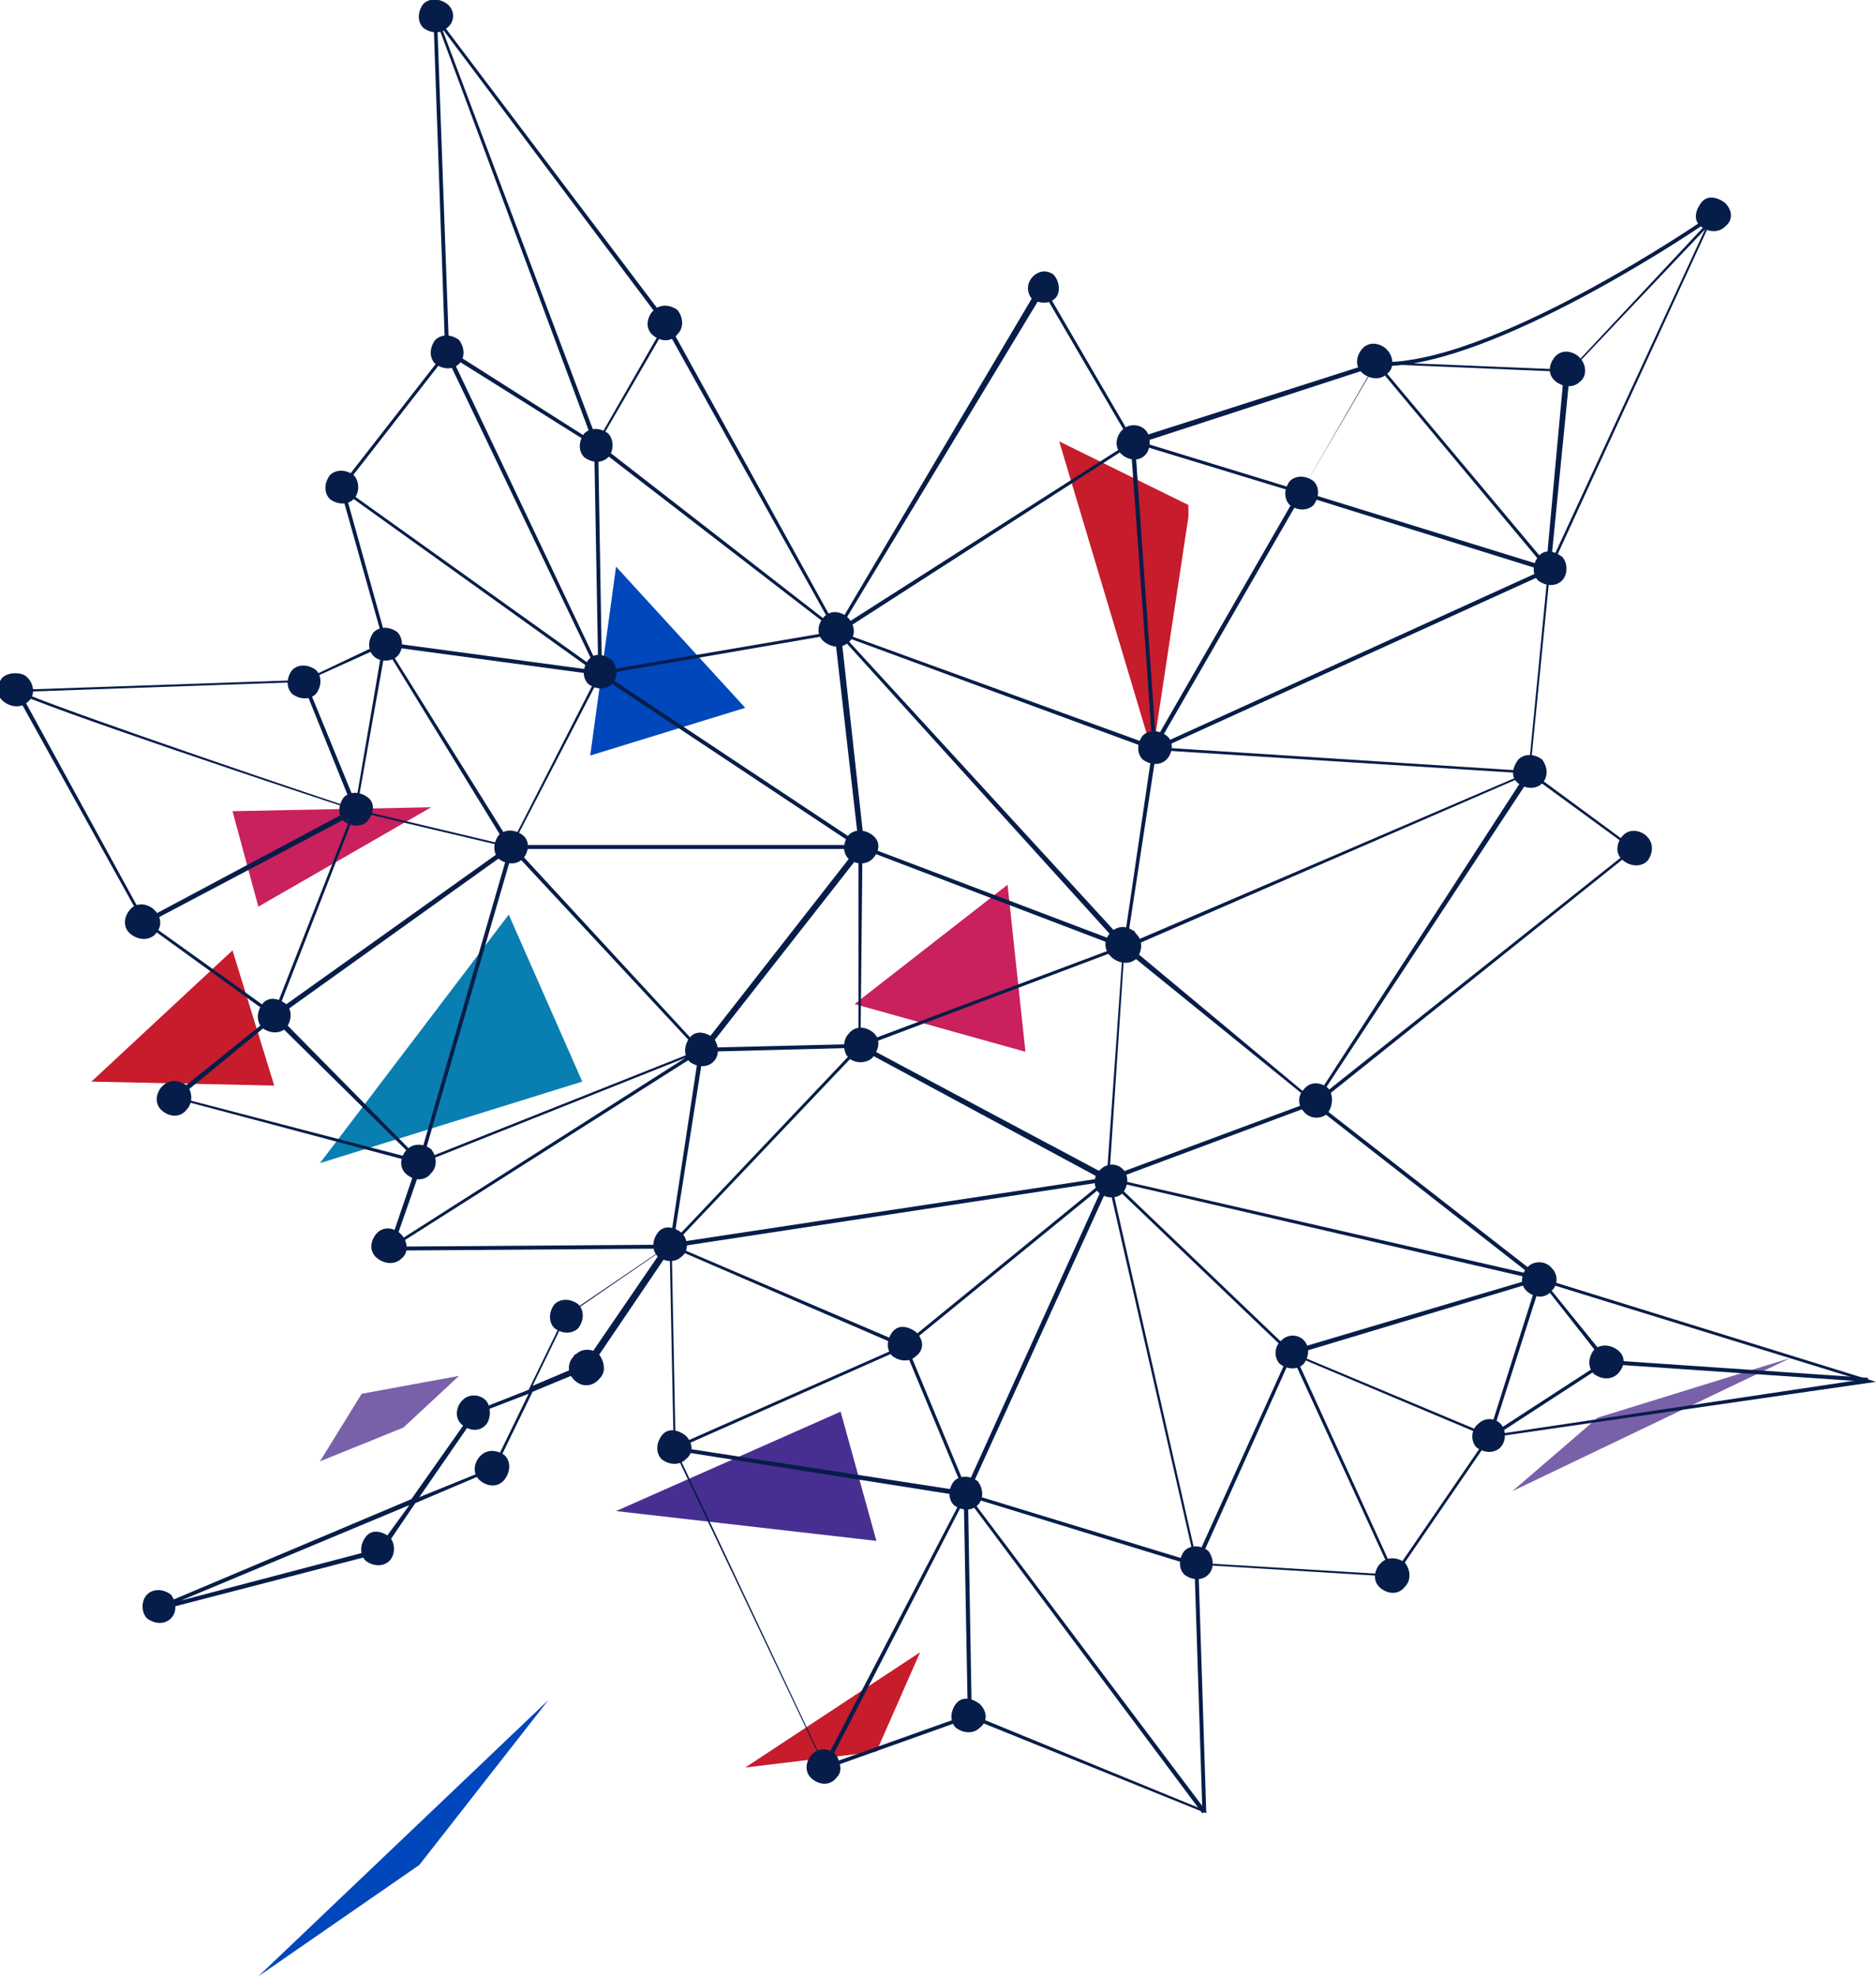 <?xml version="1.0" encoding="utf-8"?>
<!-- Generator: Adobe Illustrator 24.0.3, SVG Export Plug-In . SVG Version: 6.00 Build 0)  -->
<svg version="1.1" id="Layer_1" xmlns="http://www.w3.org/2000/svg" xmlns:xlink="http://www.w3.org/1999/xlink" x="0px" y="0px"
	 viewBox="0 0 94.4 99.4" style="enable-background:new 0 0 94.4 99.4;" xml:space="preserve">
<style type="text/css">
	.st0{fill:#097EB1;}
	.st1{fill:#472F92;}
	.st2{fill:#7961AA;}
	.st3{fill:#C8215D;}
	.st4{fill:#C61C2C;}
	.st5{fill:#0047BB;}
	.st6{fill:#071D49;}
</style>
<title>Asset 2</title>
<g id="Layer_2_1_">
	<g id="colours">
		<polygon class="st0" points="25.6,46 16.1,58.5 29.3,54.4 		"/>
		<polygon class="st1" points="42.3,71 31,76 44.1,77.5 		"/>
		<polygon class="st2" points="23.1,69.2 18.2,70.1 16.1,73.5 20.3,71.8 		"/>
		<polygon class="st2" points="80.4,71.3 76.1,75 90.1,68.3 		"/>
		<polygon class="st3" points="50.7,44.5 43,50.5 51.6,52.9 		"/>
		<polygon class="st3" points="21.7,40.6 11.7,40.8 13,45.6 		"/>
		<polygon class="st4" points="46.3,83.1 37.5,88.9 44.1,88.1 		"/>
		<polygon class="st4" points="11.7,47.8 4.6,54.4 13.8,54.6 		"/>
		<polyline class="st4" points="59.8,25.4 53.3,22.2 58,37.9 59.8,26 		"/>
		<polygon class="st5" points="31,28.5 29.7,38 37.5,35.6 		"/>
		<polygon class="st5" points="13,99.4 27.6,85.5 21.1,93.8 		"/>
	</g>
	<g id="lines_leaves">
		<path class="st6" d="M8,81l-0.1-0.2l12.8-5.4l3.1-4.4l2.8-1.1l1.8-3.7l0,0l5-3.4l-13.9,0.1l1.5-4.4L8.6,55.2l5.1-4.1l-6.5-4.7l0,0
			L0.7,34.7l14.6-0.5l4-1.9l-2.2-7.8l5.3-6.8L21.8,0.6l11.8,15.6l8.5,15.4l10.3-17.4l4.6,7.9l12.2-3.9l0,0
			c5.6,0.4,16.8-7.3,16.9-7.4l0.3-0.2l-0.2,0.3L78,28.7l-1,10.1l5.3,3.9l-16,12.8l11.3,8.8l16.8,5.2L75,72.3l-4.8,7h-0.1l-9.8-0.6
			l0.4,12.5l-11.9-4.8L41.5,89v-0.1l-7.6-16l-0.2-10l-4,5.9L26.8,70l-1.9,3.9l0,0l-4,1.7l-1.7,2.5L8,81z M20.6,75.7L9.1,80.5
			l9.9-2.6L20.6,75.7z M24,71.1l-2.9,4.2l3.7-1.5l1.8-3.7L24,71.1z M34,72.9l7.5,15.9l7.3-2.6l0,0L60.5,91l-0.4-12.4h0.1l9.9,0.6
			l4.8-7l0,0l18.7-2.8l-16.2-5l0,0L66,55.5l16.1-12.8l-5.2-3.8l1-10.3L86,11.1c-1.7,1.2-11.6,7.6-16.7,7.3l-12.3,4l-4.5-7.7
			L42.1,31.9l-8.7-15.6L22,1.1l0.6,16.6l0,0l-5.3,6.8l2.2,7.9l-4.2,1.9L1,34.8l6.3,11.5l6.7,4.8l-5,4.1l12.3,3.2l-1.5,4.3l13.9-0.1
			l0.1-0.2v0.2H34l-0.2,0.1L34,72.9z M28.5,66.2l-1.7,3.5l2.6-1.1l3.9-5.7L28.5,66.2z"/>
		<path class="st6" d="M41.9,31.8l15.2-9.7l1.1,15.7L41.9,31.8z M56.9,22.4l-14.6,9.4L58,37.5L56.9,22.4z"/>
		<path class="st6" d="M58,37.9l-1-15.8l8.5,2.6l3.8-6.5l9.7,0.4l7.3-7.8l0.1,0.1L79,18.7l-1,10.1l-12.5-3.9L58,37.9z M57.1,22.3
			l1,15l7.2-12.5L57.1,22.3z M69.2,18.3l-3.7,6.4l12.3,3.8l0.9-9.8L69.2,18.3z"/>
		<polygon class="st6" points="66.1,55.4 76.8,38.9 57.8,37.7 77.8,28.6 69.2,18.3 69.3,18.2 78.1,28.7 58.5,37.6 77.2,38.8 
			66.2,55.5 		"/>
		<polygon class="st6" points="56.5,47.8 58,37.6 58.2,37.7 56.7,47.5 77,38.8 77,38.9 		"/>
		<polygon class="st6" points="22.5,17.8 22.6,17.6 30,22.3 33.5,16.2 33.6,16.3 30,22.5 		"/>
		<polygon class="st6" points="55.5,59.3 66,55.4 56.5,47.7 42.1,31.8 29.9,22.4 29.9,22.4 21.9,0.9 22,0.8 30.1,22.3 42.2,31.7 
			56.7,47.5 66.3,55.5 56.1,59.3 77.5,64.2 77.5,64.4 		"/>
		<polygon class="st6" points="74.8,72.5 77.4,64.3 77.6,64.3 75.1,72.1 80.8,68.4 80.8,68.4 94,69.3 94,69.5 80.8,68.6 		"/>
		<polygon class="st6" points="64.7,68 77.5,64.2 80.9,68.4 80.8,68.6 77.5,64.4 65.2,68.1 75,72.2 74.9,72.3 		"/>
		<polygon class="st6" points="48.5,75.1 55.8,59 60.2,78.4 65,67.8 70.2,79.2 70.1,79.3 65,68.2 60.2,78.9 55.8,59.6 48.7,75.2 		
			"/>
		<polygon class="st6" points="60.5,91.2 48.4,75 60.2,78.6 60.2,78.8 48.8,75.3 60.7,91.1 		"/>
		<polygon class="st6" points="41.4,88.8 48.7,74.8 48.9,86.3 48.7,86.3 48.5,75.5 41.6,88.9 		"/>
		<path class="st6" d="M33.6,72.9l12-5.3l3.2,7.7L33.6,72.9z M45.5,67.8l-11.3,5L48.5,75L45.5,67.8z"/>
		<polygon class="st6" points="33.7,62.7 33.8,62.6 45.5,67.6 55.8,59.2 65,68 64.9,68.1 55.8,59.4 45.5,67.8 45.5,67.8 		"/>
		<path class="st6" d="M43,52.6l13.6-5.1l-0.8,12L43,52.6z M56.5,47.7l-13,4.9l12.2,6.5L56.5,47.7z"/>
		<path class="st6" d="M33.5,62.8l0.2-0.2l1.5-9.9h0.1l8.2-0.2l-9.5,10l21.8-3.3v0.2L33.5,62.8z M35.4,52.9l-1.5,9.5l9.2-9.7
			L35.4,52.9z"/>
		<polygon class="st6" points="19.7,62.8 19.6,62.7 34.5,53.2 21.2,58.5 21.1,58.4 35.2,52.8 35.3,52.9 		"/>
		<polygon class="st6" points="43.2,52.6 43.2,42.5 43.4,42.5 56.6,47.5 56.5,47.7 43.4,42.7 43.3,52.6 		"/>
		<path class="st6" d="M35.2,52.8l7.9-10.1H25.6l4.5-8.8L30,33.8l12.3-2.1l1.2,10.9l0.2,0.1h-0.2l-8,10.2L35.2,52.8z M30.2,34
			l-4.4,8.5H43L30.2,34z M42,31.9l-11.6,2l12.8,8.5L42,31.9z"/>
		<polygon class="st6" points="21.2,58.6 13.7,51.2 13.9,51 21.1,58.3 25.7,42.4 35.3,52.8 35.2,52.9 25.8,42.8 		"/>
		<path class="st6" d="M7.3,46.5l-0.1-0.2l10.5-5.6c-1.9-0.6-16.3-5.4-16.9-5.9l0.1-0.1c0.5,0.4,11.3,4.1,17,6l0.2,0.1L7.3,46.5z"/>
		<path class="st6" d="M13.6,51.4l4.2-10.7h0.1l8,1.9L13.6,51.4z M17.9,40.8l-3.9,10l11.5-8.2L17.9,40.8z"/>
		<polygon class="st6" points="17.9,41 15.2,34.3 15.4,34.3 17.9,40.4 19.3,32.2 25.8,42.6 25.6,42.7 19.4,32.6 		"/>
		<polygon class="st6" points="19.4,32.5 19.4,32.3 29.8,33.7 17.1,24.6 17.2,24.5 30.5,34 		"/>
		<polygon class="st6" points="30.3,34.3 22.4,17.8 22.6,17.7 30.1,33.5 29.9,22.4 30.1,22.4 		"/>
		<path class="st6" d="M66.1,25.4c-0.3,0.3-0.8,0.3-1.2,0l0,0c-0.3-0.3-0.3-0.8,0-1.2l0,0c0.3-0.3,0.8-0.3,1.2,0l0,0
			C66.4,24.5,66.4,25,66.1,25.4z"/>
		<path class="st6" d="M86.8,11.4c-0.3,0.3-0.8,0.3-1.2,0s-0.3-0.8,0-1.2s0.8-0.3,1.2,0l0,0C87.2,10.6,87.2,11.1,86.8,11.4z"/>
		<path class="st6" d="M79.5,19.2c-0.3,0.3-0.8,0.3-1.2,0l0,0c-0.4-0.3-0.4-0.8-0.1-1.2c0.3-0.4,0.8-0.4,1.2-0.1l0.1,0.1
			C79.8,18.3,79.9,18.9,79.5,19.2L79.5,19.2z"/>
		<path class="st6" d="M78.6,29.2c-0.3,0.3-0.8,0.3-1.2,0c-0.3-0.3-0.3-0.8,0-1.2s0.8-0.3,1.2,0C78.9,28.3,78.9,28.9,78.6,29.2
			L78.6,29.2z"/>
		<path class="st6" d="M77.6,39.4c-0.3,0.3-0.8,0.3-1.2,0s-0.3-0.8,0-1.2c0.3-0.3,0.8-0.3,1.2,0l0,0C77.9,38.6,77.9,39.1,77.6,39.4
			L77.6,39.4z"/>
		<path class="st6" d="M57.2,48.2c-0.3,0.3-0.8,0.3-1.2,0l0,0c-0.4-0.3-0.5-0.8-0.2-1.2s0.8-0.5,1.2-0.2c0.1,0,0.1,0.1,0.2,0.2
			C57.5,47.3,57.5,47.8,57.2,48.2L57.2,48.2z"/>
		<path class="st6" d="M56.5,60c-0.3,0.3-0.8,0.3-1.2,0l0,0c-0.3-0.3-0.3-0.9,0.1-1.2c0.3-0.3,0.8-0.3,1.1,0
			C56.8,59.1,56.8,59.6,56.5,60L56.5,60z"/>
		<path class="st6" d="M65.6,68.6c-0.3,0.3-0.8,0.3-1.2,0c-0.3-0.3-0.3-0.9,0.1-1.2c0.3-0.3,0.8-0.3,1.1,0
			C65.9,67.7,65.9,68.2,65.6,68.6L65.6,68.6z"/>
		<path class="st6" d="M75.5,72.8c-0.3,0.3-0.8,0.3-1.2,0c-0.3-0.3-0.3-0.9,0.1-1.2c0.3-0.3,0.8-0.3,1.1,0
			C75.8,71.9,75.8,72.5,75.5,72.8L75.5,72.8z"/>
		<path class="st6" d="M78.1,64.9c-0.3,0.4-0.8,0.4-1.2,0.1c-0.4-0.3-0.4-0.8-0.1-1.2l0.1-0.1c0.3-0.3,0.9-0.3,1.2,0.1
			C78.4,64.1,78.4,64.6,78.1,64.9z"/>
		<path class="st6" d="M81.4,69.1c-0.3,0.3-0.8,0.3-1.2,0c-0.3-0.3-0.3-0.8,0-1.2l0,0c0.3-0.3,0.8-0.3,1.2,0l0,0
			C81.8,68.2,81.8,68.7,81.4,69.1z"/>
		<path class="st6" d="M69.8,18.8c-0.3,0.3-0.8,0.3-1.2,0c-0.4-0.3-0.4-0.8-0.1-1.2c0.3-0.4,0.8-0.4,1.2-0.1l0.1,0.1
			C70.1,17.9,70.2,18.5,69.8,18.8C69.9,18.8,69.8,18.8,69.8,18.8z"/>
		<path class="st6" d="M58.7,38.2c-0.3,0.3-0.8,0.3-1.2,0c-0.3-0.3-0.3-0.8,0-1.2c0.3-0.3,0.8-0.3,1.2,0S59,37.9,58.7,38.2
			L58.7,38.2z"/>
		<path class="st6" d="M57.7,22.8c-0.3,0.4-0.8,0.4-1.2,0.1s-0.4-0.8-0.1-1.2l0.1-0.1c0.3-0.3,0.9-0.3,1.2,0.1
			C57.9,22,57.9,22.5,57.7,22.8z"/>
		<path class="st6" d="M53.1,15c-0.3,0.3-0.8,0.3-1.2,0c-0.3-0.4-0.2-0.9,0.2-1.2c0.3-0.2,0.6-0.2,0.9,0
			C53.3,14.1,53.4,14.7,53.1,15z"/>
		<path class="st6" d="M42.7,32.3c-0.3,0.3-0.8,0.3-1.2,0s-0.4-0.8-0.1-1.2s0.8-0.4,1.2-0.1l0.1,0.1C43,31.4,43.1,32,42.7,32.3
			L42.7,32.3z"/>
		<path class="st6" d="M26.3,43.2c-0.3,0.3-0.8,0.3-1.2,0c-0.3-0.3-0.3-0.8,0-1.2c0.3-0.3,0.8-0.3,1.2,0S26.6,42.9,26.3,43.2
			L26.3,43.2z"/>
		<path class="st6" d="M30.8,34.4c-0.3,0.3-0.8,0.3-1.2,0c-0.3-0.3-0.3-0.8,0-1.2s0.8-0.3,1.2,0l0,0C31.1,33.6,31.1,34.1,30.8,34.4z
			"/>
		<path class="st6" d="M43.9,43.2c-0.3,0.3-0.8,0.3-1.2,0c-0.3-0.3-0.3-0.8,0-1.2l0,0c0.3-0.3,0.8-0.3,1.2,0l0,0
			C44.3,42.3,44.3,42.8,43.9,43.2z"/>
		<path class="st6" d="M43.9,53.2c-0.3,0.3-0.9,0.3-1.2,0s-0.3-0.9,0-1.2l0,0c0.3-0.4,0.8-0.4,1.2-0.1
			C44.3,52.2,44.3,52.7,43.9,53.2C43.9,53.1,43.9,53.1,43.9,53.2L43.9,53.2z"/>
		<path class="st6" d="M34.1,16.8c-0.3,0.4-0.8,0.4-1.2,0.1s-0.4-0.8-0.1-1.2l0.1-0.1c0.3-0.3,0.8-0.3,1.2,0l0,0
			C34.4,16,34.4,16.5,34.1,16.8z"/>
		<path class="st6" d="M30.6,23c-0.3,0.3-0.8,0.3-1.2,0l0,0c-0.3-0.3-0.3-0.8,0-1.2c0.3-0.3,0.8-0.3,1.2,0
			C30.9,22.1,30.9,22.7,30.6,23L30.6,23z"/>
		<path class="st6" d="M23.1,18.3c-0.3,0.3-0.8,0.3-1.2,0c-0.3-0.3-0.3-0.8,0-1.2c0.3-0.3,0.8-0.3,1.2,0l0,0
			C23.4,17.5,23.4,18,23.1,18.3z"/>
		<path class="st6" d="M22.5,1.4c-0.3,0.3-0.8,0.3-1.2,0c-0.3-0.3-0.3-0.8,0-1.2c0.3-0.3,0.8-0.3,1.2,0S22.9,1.1,22.5,1.4L22.5,1.4z
			"/>
		<path class="st6" d="M17.8,25.1c-0.3,0.3-0.8,0.3-1.2,0c-0.3-0.3-0.3-0.8,0-1.2l0,0c0.3-0.3,0.8-0.3,1.2,0l0,0
			C18.1,24.2,18.1,24.8,17.8,25.1L17.8,25.1z"/>
		<path class="st6" d="M20,33c-0.3,0.3-0.9,0.3-1.2,0c-0.3-0.3-0.3-0.8,0-1.2c0.3-0.3,0.8-0.3,1.2,0C20.3,32.1,20.3,32.7,20,33z"/>
		<path class="st6" d="M18.5,41.3c-0.3,0.3-0.8,0.3-1.2,0l0,0c-0.3-0.3-0.3-0.8,0-1.2c0.3-0.3,0.8-0.3,1.2,0S18.8,40.9,18.5,41.3
			L18.5,41.3L18.5,41.3z"/>
		<path class="st6" d="M14.4,51.7c-0.3,0.3-0.8,0.3-1.2,0c-0.3-0.3-0.3-0.8,0-1.2s0.8-0.3,1.2,0C14.7,50.8,14.7,51.3,14.4,51.7
			L14.4,51.7z"/>
		<path class="st6" d="M21.7,59c-0.3,0.4-0.8,0.4-1.2,0.1s-0.4-0.8-0.1-1.2l0.1-0.1c0.3-0.3,0.8-0.3,1.2,0C22,58.2,22,58.7,21.7,59z
			"/>
		<path class="st6" d="M19.6,78.5c-0.3,0.3-0.8,0.3-1.2,0c-0.3-0.3-0.3-0.8,0-1.2s0.8-0.3,1.2,0l0,0C19.9,77.6,19.9,78.2,19.6,78.5z
			"/>
		<path class="st6" d="M24.5,71.6c-0.3,0.4-0.8,0.4-1.2,0.1c-0.4-0.3-0.4-0.8-0.1-1.2l0.1-0.1c0.3-0.3,0.9-0.3,1.2,0.1
			C24.7,70.8,24.7,71.3,24.5,71.6z"/>
		<path class="st6" d="M30.2,69.3c-0.3,0.4-0.8,0.5-1.2,0.2s-0.5-0.8-0.2-1.2c0.1-0.1,0.1-0.2,0.2-0.2c0.3-0.3,0.9-0.3,1.2,0.1
			C30.4,68.5,30.5,69,30.2,69.3L30.2,69.3z"/>
		<path class="st6" d="M25.4,74.4c-0.3,0.4-0.8,0.4-1.2,0.1c-0.4-0.3-0.4-0.8-0.1-1.2l0.1-0.1c0.3-0.3,0.8-0.3,1.2,0l0,0
			C25.7,73.5,25.7,74,25.4,74.4z"/>
		<path class="st6" d="M29.1,66.8c-0.3,0.3-0.8,0.3-1.2,0c-0.3-0.3-0.3-0.8,0-1.2l0,0c0.3-0.3,0.8-0.3,1.2,0l0,0
			C29.4,65.9,29.4,66.4,29.1,66.8z"/>
		<path class="st6" d="M34.3,63.2c-0.3,0.3-0.8,0.3-1.2,0c-0.3-0.3-0.3-0.8,0-1.2s0.8-0.3,1.2,0l0,0C34.6,62.3,34.7,62.9,34.3,63.2
			L34.3,63.2z"/>
		<path class="st6" d="M35.9,53.4c-0.3,0.3-0.8,0.3-1.2,0c-0.3-0.3-0.3-0.8,0-1.2s0.8-0.3,1.2,0l0,0C36.2,52.6,36.2,53.1,35.9,53.4z
			"/>
		<path class="st6" d="M15.9,34.9c-0.3,0.3-0.8,0.3-1.2,0c-0.3-0.3-0.3-0.8,0-1.2l0,0c0.3-0.3,0.8-0.3,1.2,0l0,0
			C16.2,34,16.2,34.5,15.9,34.9z"/>
		<path class="st6" d="M1.4,35.3c-0.3,0.3-0.8,0.3-1.2,0s-0.4-0.8-0.1-1.2C0.4,33.8,1,33.8,1.3,34l0.1,0.1C1.7,34.4,1.8,35,1.4,35.3
			L1.4,35.3z"/>
		<path class="st6" d="M7.8,47c-0.3,0.3-0.8,0.3-1.2,0c-0.4-0.3-0.4-0.8-0.1-1.2s0.8-0.4,1.2-0.1l0.1,0.1C8.1,46.1,8.2,46.6,7.8,47
			L7.8,47z"/>
		<path class="st6" d="M9.4,55.8c-0.3,0.4-0.8,0.4-1.2,0.1c-0.4-0.3-0.4-0.8-0.1-1.2l0.1-0.1c0.3-0.3,0.8-0.3,1.2,0l0,0
			C9.7,54.9,9.7,55.5,9.4,55.8z"/>
		<path class="st6" d="M20.2,63.3c-0.3,0.3-0.8,0.3-1.2,0c-0.4-0.3-0.4-0.8-0.1-1.2s0.8-0.4,1.2-0.1l0.1,0.1
			C20.5,62.4,20.6,63,20.2,63.3C20.3,63.3,20.2,63.3,20.2,63.3z"/>
		<path class="st6" d="M34.5,73.4c-0.3,0.3-0.8,0.3-1.2,0c-0.3-0.3-0.3-0.8,0-1.2s0.8-0.3,1.2,0l0,0C34.9,72.6,34.9,73.1,34.5,73.4z
			"/>
		<path class="st6" d="M42.1,89.4c-0.3,0.4-0.8,0.4-1.2,0.1s-0.4-0.8-0.1-1.2l0.1-0.1c0.3-0.3,0.9-0.3,1.2,0.1
			C42.3,88.7,42.4,89.1,42.1,89.4z"/>
		<path class="st6" d="M49.3,86.9c-0.3,0.3-0.8,0.3-1.2,0c-0.3-0.3-0.3-0.8,0-1.2s0.8-0.3,1.2,0C49.7,86.1,49.7,86.6,49.3,86.9
			C49.4,86.9,49.4,86.9,49.3,86.9z"/>
		<path class="st6" d="M49.2,75.7c-0.3,0.3-0.8,0.3-1.2,0c-0.3-0.3-0.3-0.8,0-1.2l0,0c0.3-0.3,0.8-0.3,1.2,0l0,0
			C49.5,74.9,49.5,75.4,49.2,75.7z"/>
		<path class="st6" d="M46.1,68.2c-0.3,0.3-0.8,0.3-1.2,0l0,0c-0.3-0.3-0.3-0.8,0-1.2s0.8-0.3,1.2,0C46.5,67.4,46.5,67.9,46.1,68.2
			L46.1,68.2z"/>
		<path class="st6" d="M70.7,79.8c-0.3,0.4-0.8,0.4-1.2,0.1c-0.4-0.3-0.4-0.8-0.1-1.2l0.1-0.1c0.3-0.3,0.8-0.3,1.2,0l0,0
			C71,79,71,79.5,70.7,79.8z"/>
		<path class="st6" d="M60.8,79.2c-0.3,0.3-0.8,0.3-1.2,0c-0.3-0.3-0.3-0.8,0-1.2l0,0c0.3-0.3,0.8-0.3,1.2,0
			C61.1,78.4,61.1,78.9,60.8,79.2L60.8,79.2z"/>
		<path class="st6" d="M66.8,56c-0.3,0.3-0.9,0.3-1.2-0.1c-0.3-0.3-0.3-0.8,0-1.1c0.3-0.4,0.8-0.4,1.2-0.1
			C67.1,55,67.1,55.6,66.8,56C66.8,55.9,66.8,56,66.8,56z"/>
		<path class="st6" d="M82.9,43.3c-0.3,0.3-0.8,0.3-1.2,0l0,0c-0.4-0.3-0.4-0.8-0.1-1.2s0.8-0.4,1.2-0.1l0.1,0.1
			C83.2,42.4,83.2,42.9,82.9,43.3C82.9,43.2,82.9,43.3,82.9,43.3z"/>
		<path class="st6" d="M8.6,81.4c-0.3,0.3-0.8,0.3-1.2,0l0,0c-0.3-0.3-0.3-0.9,0-1.2c0.3-0.3,0.8-0.3,1.2,0
			C8.9,80.6,8.9,81.1,8.6,81.4L8.6,81.4z"/>
	</g>
</g>
</svg>
